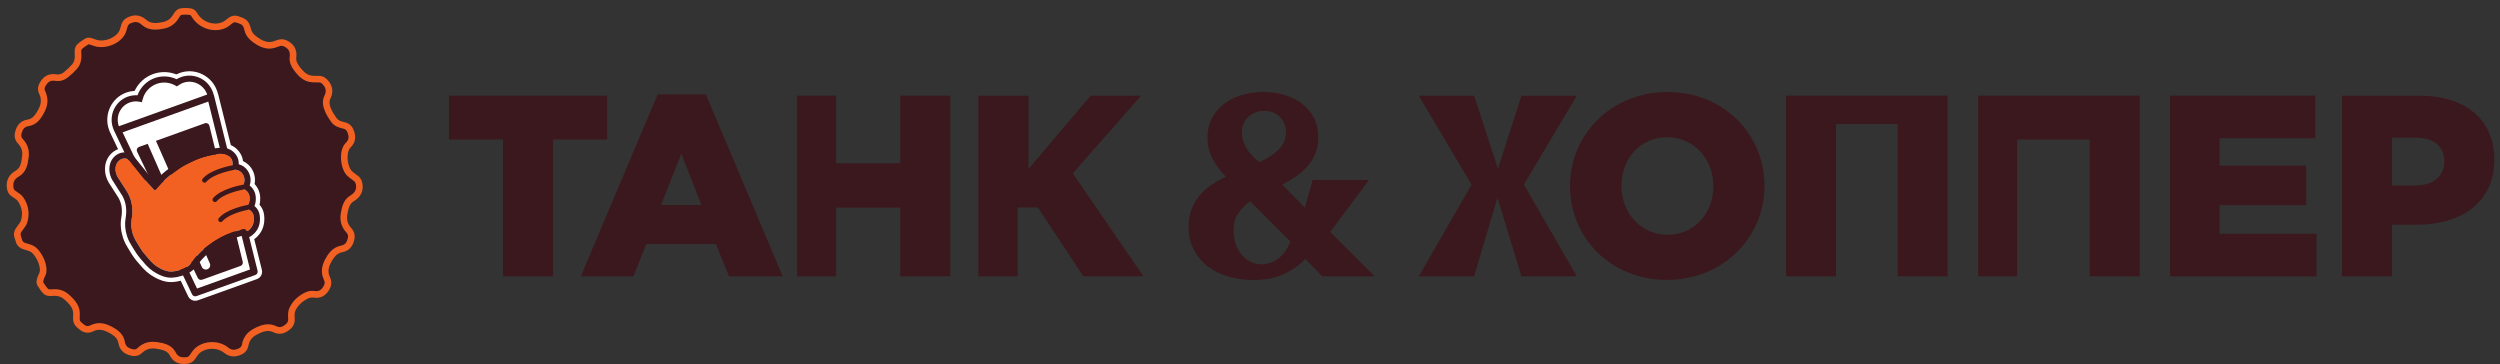 <?xml version="1.0" encoding="UTF-8"?> <svg xmlns="http://www.w3.org/2000/svg" width="261" height="38" viewBox="0 0 261 38" fill="none"><rect x="0" y="0" width="261" height="38" fill="#333333" stroke="none"/> <g clip-path="url(#clip0_154_7824)"> <path d="M8.322 32.937C8.404 31.952 7.825 31.316 7.157 30.73C6.671 30.306 6.103 30.149 5.462 30.207C5.309 30.221 5.096 30.24 5.009 30.155C4.808 29.96 4.666 29.706 4.51 29.47C4.486 29.433 4.51 29.356 4.527 29.302C4.568 29.168 4.599 29.021 4.672 28.903C5.247 27.957 4.337 26.152 3.541 25.697C3.278 25.546 2.972 25.465 2.676 25.38C2.471 25.32 2.343 25.221 2.294 25.007C2.254 24.838 2.176 24.676 2.147 24.504C2.132 24.422 2.17 24.314 2.215 24.237C2.42 23.906 2.724 23.61 2.835 23.254C3.131 22.312 2.974 21.391 2.412 20.584C2.215 20.303 1.872 20.12 1.584 19.909C1.456 19.814 1.423 19.713 1.4 19.559C1.324 19.028 1.512 18.688 1.99 18.411C2.765 17.959 2.91 17.15 2.999 16.339C3.075 15.629 2.852 15.02 2.368 14.507C2.19 14.319 2.192 14.136 2.258 13.894C2.366 13.499 2.54 13.24 2.982 13.17C3.845 13.033 4.281 12.39 4.647 11.684C5.019 10.966 5.067 10.235 4.705 9.496C4.599 9.281 4.666 9.123 4.783 8.925C5.019 8.521 5.319 8.364 5.786 8.444C6.281 8.529 6.738 8.368 7.12 8.059C7.443 7.799 7.747 7.511 8.024 7.203C8.431 6.747 8.533 6.186 8.487 5.588C8.475 5.435 8.458 5.224 8.543 5.135C8.737 4.934 8.99 4.791 9.225 4.634C9.26 4.609 9.339 4.636 9.393 4.652C9.527 4.694 9.66 4.746 9.794 4.793C10.884 5.18 12.418 4.646 13.01 3.647C13.159 3.394 13.231 3.092 13.314 2.804C13.371 2.601 13.481 2.498 13.68 2.415C14.101 2.237 14.432 2.249 14.8 2.583C15.462 3.181 16.277 3.156 17.096 2.992C17.778 2.856 18.306 2.5 18.661 1.891C18.738 1.759 18.849 1.575 18.967 1.554C19.251 1.506 19.55 1.519 19.836 1.562C19.931 1.577 20.012 1.748 20.084 1.858C20.816 2.974 22.307 3.458 23.513 2.939C23.79 2.819 24.03 2.605 24.276 2.421C24.402 2.328 24.507 2.297 24.664 2.351C25.366 2.587 25.367 2.583 25.566 3.29C25.703 3.785 26.04 4.129 26.435 4.419C26.974 4.818 27.568 5.112 28.256 5.071C28.564 5.052 28.873 4.94 29.168 4.83C29.396 4.748 29.553 4.785 29.764 4.905C30.186 5.147 30.302 5.468 30.246 5.934C30.167 6.567 30.479 7.082 30.858 7.552C31.23 8.014 31.669 8.411 32.264 8.544C32.593 8.616 32.942 8.602 33.282 8.602C33.47 8.602 33.571 8.68 33.695 8.813C34.036 9.179 34.098 9.539 33.867 10.001C33.604 10.527 33.703 11.094 33.92 11.607C34.092 12.017 34.338 12.402 34.601 12.762C34.901 13.174 35.374 13.329 35.852 13.435C36.092 13.489 36.199 13.625 36.286 13.849C36.437 14.244 36.45 14.573 36.114 14.9C35.316 15.674 35.509 17.577 36.214 18.314C36.441 18.552 36.741 18.717 36.991 18.936C37.072 19.007 37.128 19.129 37.148 19.239C37.25 19.769 37.066 20.122 36.576 20.414C35.883 20.826 35.688 21.569 35.573 22.319C35.457 23.068 35.653 23.728 36.168 24.281C36.375 24.502 36.363 24.709 36.284 24.983C36.177 25.355 35.997 25.57 35.596 25.649C34.746 25.815 34.274 26.44 33.906 27.158C33.561 27.833 33.482 28.526 33.823 29.228C33.96 29.509 33.892 29.716 33.724 29.977C33.496 30.331 33.234 30.447 32.835 30.385C32.436 30.323 32.057 30.422 31.704 30.617C31.05 30.977 30.533 31.463 30.215 32.153C30.043 32.527 30.058 32.92 30.084 33.309C30.103 33.593 29.983 33.742 29.776 33.904C29.479 34.14 29.216 34.239 28.835 34.061C27.975 33.655 27.175 33.937 26.41 34.367C25.787 34.719 25.388 35.247 25.262 35.957C25.21 36.251 25.03 36.348 24.778 36.443C24.41 36.58 24.141 36.547 23.812 36.282C22.886 35.533 21.418 35.537 20.469 36.274C20.194 36.487 20.001 36.81 19.79 37.099C19.685 37.244 19.571 37.288 19.397 37.302C18.932 37.346 18.578 37.261 18.334 36.791C17.933 36.015 17.162 35.833 16.378 35.717C15.607 35.603 14.92 35.793 14.352 36.346C14.18 36.512 14.013 36.505 13.787 36.447C13.367 36.342 13.107 36.149 13.03 35.694C12.892 34.854 12.261 34.421 11.572 34.065C10.88 33.709 10.162 33.603 9.434 33.97C9.18 34.098 8.979 34.063 8.752 33.881C8.307 33.523 8.297 33.537 8.322 32.937Z" fill="#3A181D"></path> <path d="M19.354 1.523C19.515 1.523 19.679 1.538 19.838 1.56C19.933 1.575 20.014 1.747 20.086 1.856C20.618 2.668 21.552 3.146 22.485 3.146C22.834 3.146 23.184 3.08 23.513 2.937C23.79 2.817 24.03 2.604 24.276 2.419C24.358 2.357 24.435 2.322 24.524 2.322C24.567 2.322 24.613 2.33 24.665 2.347C25.366 2.583 25.368 2.579 25.566 3.287C25.703 3.781 26.04 4.125 26.435 4.415C26.941 4.787 27.494 5.071 28.126 5.071C28.17 5.071 28.213 5.069 28.256 5.067C28.565 5.048 28.873 4.936 29.169 4.827C29.251 4.796 29.326 4.781 29.396 4.781C29.518 4.781 29.632 4.825 29.766 4.901C30.188 5.143 30.304 5.464 30.248 5.93C30.169 6.563 30.482 7.079 30.86 7.549C31.232 8.01 31.671 8.408 32.266 8.54C32.498 8.592 32.74 8.6 32.984 8.6C33.085 8.6 33.184 8.598 33.286 8.598H33.288C33.476 8.598 33.575 8.677 33.699 8.809C34.041 9.175 34.102 9.536 33.871 9.997C33.608 10.523 33.708 11.09 33.925 11.603C34.096 12.013 34.342 12.398 34.605 12.758C34.905 13.17 35.378 13.325 35.856 13.431C36.096 13.485 36.203 13.621 36.29 13.845C36.441 14.24 36.454 14.569 36.119 14.897C35.321 15.671 35.513 17.573 36.218 18.31C36.446 18.548 36.745 18.713 36.996 18.933C37.076 19.003 37.132 19.125 37.153 19.235C37.254 19.765 37.07 20.119 36.58 20.411C35.887 20.823 35.693 21.566 35.577 22.315C35.461 23.064 35.658 23.724 36.172 24.277C36.379 24.499 36.367 24.706 36.288 24.979C36.181 25.351 36.001 25.567 35.6 25.645C34.75 25.811 34.278 26.436 33.91 27.154C33.565 27.829 33.486 28.522 33.828 29.224C33.964 29.506 33.896 29.713 33.728 29.973C33.54 30.267 33.327 30.398 33.031 30.398C32.971 30.398 32.907 30.392 32.839 30.381C32.758 30.369 32.68 30.363 32.601 30.363C32.289 30.363 31.991 30.458 31.708 30.613C31.054 30.973 30.537 31.459 30.219 32.149C30.047 32.523 30.062 32.917 30.089 33.306C30.107 33.589 29.987 33.738 29.781 33.9C29.588 34.053 29.41 34.148 29.204 34.148C29.092 34.148 28.972 34.119 28.84 34.057C28.546 33.919 28.261 33.861 27.979 33.861C27.438 33.861 26.916 34.08 26.412 34.364C25.79 34.715 25.39 35.243 25.264 35.953C25.212 36.247 25.033 36.344 24.78 36.44C24.642 36.491 24.518 36.518 24.398 36.518C24.201 36.518 24.019 36.444 23.815 36.278C23.351 35.904 22.75 35.717 22.148 35.717C21.548 35.717 20.944 35.901 20.471 36.27C20.196 36.483 20.003 36.806 19.793 37.096C19.687 37.241 19.573 37.284 19.4 37.299C19.331 37.305 19.265 37.309 19.203 37.309C18.833 37.309 18.546 37.189 18.339 36.787C17.938 36.011 17.166 35.829 16.383 35.713C16.242 35.692 16.103 35.682 15.967 35.682C15.363 35.682 14.819 35.891 14.356 36.342C14.251 36.444 14.147 36.481 14.031 36.481C13.957 36.481 13.878 36.467 13.791 36.444C13.372 36.338 13.111 36.146 13.034 35.69C12.896 34.85 12.265 34.417 11.577 34.061C11.184 33.858 10.783 33.738 10.377 33.738C10.067 33.738 9.755 33.809 9.44 33.968C9.339 34.02 9.246 34.045 9.155 34.045C9.021 34.045 8.895 33.989 8.758 33.879C8.311 33.521 8.299 33.536 8.324 32.935C8.407 31.95 7.827 31.315 7.16 30.729C6.738 30.36 6.252 30.193 5.712 30.193C5.631 30.193 5.549 30.197 5.464 30.203C5.402 30.209 5.332 30.215 5.261 30.215C5.16 30.215 5.063 30.201 5.009 30.151C4.808 29.957 4.666 29.702 4.511 29.466C4.486 29.429 4.511 29.352 4.527 29.299C4.568 29.164 4.599 29.017 4.672 28.899C5.247 27.953 4.337 26.148 3.541 25.693C3.278 25.542 2.972 25.461 2.676 25.376C2.472 25.316 2.343 25.217 2.294 25.004C2.254 24.834 2.176 24.672 2.147 24.501C2.132 24.418 2.17 24.31 2.215 24.234C2.42 23.902 2.724 23.607 2.836 23.25C3.131 22.309 2.974 21.388 2.412 20.58C2.215 20.299 1.872 20.117 1.584 19.906C1.456 19.81 1.423 19.709 1.4 19.556C1.324 19.024 1.512 18.684 1.99 18.407C2.765 17.956 2.91 17.146 2.999 16.335C3.075 15.625 2.852 15.017 2.368 14.503C2.19 14.315 2.192 14.133 2.259 13.891C2.366 13.495 2.54 13.236 2.982 13.166C3.845 13.03 4.281 12.386 4.647 11.68C5.019 10.962 5.067 10.231 4.705 9.492C4.599 9.277 4.666 9.12 4.784 8.921C4.98 8.586 5.22 8.42 5.563 8.42C5.633 8.42 5.708 8.426 5.786 8.441C5.875 8.455 5.962 8.463 6.047 8.463C6.44 8.463 6.804 8.31 7.118 8.056C7.441 7.795 7.745 7.507 8.022 7.199C8.429 6.743 8.531 6.182 8.485 5.584C8.473 5.431 8.456 5.22 8.541 5.131C8.735 4.93 8.988 4.787 9.223 4.63C9.234 4.624 9.248 4.62 9.263 4.62C9.302 4.62 9.352 4.636 9.389 4.649C9.523 4.69 9.656 4.742 9.79 4.789C10.032 4.876 10.297 4.916 10.568 4.916C11.517 4.916 12.546 4.419 13.006 3.643C13.155 3.39 13.227 3.088 13.31 2.8C13.367 2.598 13.477 2.494 13.676 2.411C13.847 2.339 14.007 2.297 14.157 2.297C14.374 2.297 14.579 2.382 14.796 2.579C15.218 2.962 15.704 3.088 16.213 3.088C16.5 3.088 16.796 3.047 17.092 2.989C17.774 2.852 18.302 2.496 18.657 1.888C18.734 1.755 18.845 1.571 18.963 1.55C19.093 1.532 19.224 1.523 19.354 1.523ZM19.354 0.834C19.18 0.834 19.013 0.846 18.856 0.873C18.417 0.946 18.19 1.333 18.068 1.54C17.816 1.968 17.464 2.215 16.962 2.314C16.666 2.374 16.428 2.401 16.217 2.401C15.812 2.401 15.516 2.297 15.262 2.068C14.925 1.763 14.555 1.608 14.162 1.608C13.926 1.608 13.682 1.662 13.413 1.776C13.016 1.943 12.768 2.217 12.654 2.61C12.642 2.651 12.629 2.693 12.619 2.736C12.559 2.951 12.501 3.154 12.418 3.293C12.104 3.827 11.31 4.229 10.572 4.229C10.371 4.229 10.187 4.2 10.024 4.142C9.991 4.129 9.955 4.117 9.922 4.104C9.819 4.067 9.711 4.028 9.6 3.993L9.594 3.991C9.529 3.97 9.409 3.933 9.269 3.933C9.118 3.933 8.973 3.976 8.849 4.057C8.806 4.086 8.762 4.115 8.717 4.142C8.504 4.278 8.262 4.433 8.051 4.653C7.751 4.961 7.784 5.379 7.803 5.63V5.638C7.84 6.135 7.751 6.474 7.513 6.741C7.265 7.019 6.988 7.282 6.69 7.522C6.479 7.691 6.264 7.776 6.049 7.776C6.002 7.776 5.952 7.772 5.904 7.764C5.786 7.743 5.673 7.733 5.565 7.733C4.982 7.733 4.519 8.016 4.192 8.573C4.078 8.768 3.81 9.225 4.089 9.796C4.341 10.312 4.324 10.811 4.037 11.363C3.644 12.121 3.34 12.415 2.877 12.487C1.888 12.643 1.669 13.446 1.597 13.709C1.545 13.897 1.388 14.466 1.87 14.975C2.23 15.356 2.37 15.764 2.316 16.259C2.228 17.082 2.099 17.548 1.646 17.811C0.919 18.233 0.608 18.854 0.722 19.653C0.757 19.899 0.84 20.214 1.181 20.462C1.264 20.522 1.345 20.578 1.423 20.632C1.597 20.748 1.775 20.87 1.849 20.976C2.298 21.619 2.41 22.317 2.182 23.046C2.143 23.168 2.027 23.325 1.901 23.491C1.812 23.609 1.719 23.733 1.634 23.871C1.566 23.983 1.411 24.277 1.471 24.621C1.496 24.768 1.541 24.898 1.576 25.004C1.597 25.064 1.615 25.12 1.626 25.161C1.698 25.467 1.905 25.869 2.486 26.039L2.565 26.061C2.805 26.132 3.032 26.196 3.202 26.293C3.503 26.465 3.938 27.082 4.103 27.728C4.194 28.077 4.188 28.375 4.087 28.543C3.983 28.713 3.936 28.878 3.898 29.013C3.89 29.042 3.882 29.071 3.874 29.094C3.836 29.216 3.735 29.535 3.938 29.845C3.967 29.889 3.996 29.934 4.023 29.98C4.159 30.193 4.312 30.435 4.531 30.648C4.798 30.907 5.147 30.907 5.263 30.907C5.365 30.907 5.458 30.899 5.526 30.892C5.59 30.886 5.652 30.884 5.712 30.884C6.105 30.884 6.421 31 6.707 31.25C7.337 31.801 7.691 32.246 7.637 32.879L7.635 32.894V32.908C7.621 33.237 7.61 33.498 7.726 33.761C7.844 34.032 8.038 34.188 8.282 34.382L8.328 34.419C8.595 34.633 8.864 34.734 9.155 34.734C9.352 34.734 9.552 34.684 9.749 34.585C9.957 34.479 10.162 34.43 10.377 34.43C10.65 34.43 10.94 34.511 11.262 34.676C11.986 35.049 12.282 35.355 12.356 35.804C12.418 36.175 12.571 36.479 12.815 36.707C13.02 36.897 13.283 37.029 13.624 37.114C13.729 37.141 13.872 37.172 14.031 37.172C14.337 37.172 14.608 37.06 14.836 36.839C15.158 36.526 15.528 36.373 15.967 36.373C16.068 36.373 16.174 36.382 16.281 36.398C17.038 36.51 17.491 36.655 17.725 37.106C18.031 37.7 18.529 38 19.201 38C19.284 38 19.369 37.996 19.462 37.988C19.708 37.965 20.067 37.891 20.347 37.504C20.392 37.441 20.436 37.377 20.477 37.317C20.618 37.114 20.75 36.924 20.889 36.818C21.228 36.556 21.672 36.411 22.144 36.411C22.613 36.411 23.052 36.556 23.378 36.818C23.705 37.083 24.038 37.212 24.394 37.212C24.592 37.212 24.795 37.172 25.016 37.09C25.254 37.001 25.81 36.794 25.938 36.079C26.025 35.589 26.29 35.227 26.745 34.97C27.254 34.684 27.632 34.556 27.973 34.556C28.168 34.556 28.354 34.599 28.54 34.686C28.761 34.79 28.982 34.844 29.197 34.844C29.646 34.844 29.985 34.618 30.2 34.446C30.368 34.314 30.817 33.96 30.769 33.264C30.746 32.933 30.738 32.662 30.839 32.443C31.073 31.936 31.464 31.538 32.035 31.224C32.237 31.112 32.421 31.058 32.597 31.058C32.641 31.058 32.686 31.062 32.729 31.068C32.833 31.085 32.932 31.093 33.027 31.093C33.559 31.093 33.987 30.845 34.303 30.354C34.433 30.151 34.779 29.615 34.444 28.93C34.222 28.475 34.245 28.013 34.52 27.477C34.888 26.757 35.238 26.424 35.728 26.33C36.361 26.208 36.76 25.832 36.948 25.177C37.012 24.954 37.182 24.362 36.673 23.816C36.307 23.424 36.17 22.969 36.255 22.429C36.363 21.737 36.512 21.259 36.929 21.011C37.295 20.794 37.55 20.535 37.703 20.226C37.864 19.901 37.905 19.527 37.827 19.115C37.802 18.985 37.715 18.657 37.446 18.422C37.32 18.312 37.194 18.221 37.072 18.132C36.936 18.032 36.805 17.937 36.714 17.842C36.526 17.645 36.324 17.184 36.29 16.588C36.261 16.066 36.379 15.611 36.596 15.399C36.871 15.133 37.031 14.824 37.07 14.485C37.101 14.213 37.058 13.936 36.931 13.607C36.865 13.435 36.667 12.914 36.005 12.767C35.612 12.68 35.319 12.576 35.159 12.361C34.878 11.974 34.686 11.651 34.557 11.345C34.318 10.773 34.402 10.482 34.485 10.314C34.663 9.956 34.729 9.606 34.677 9.275C34.628 8.944 34.471 8.641 34.2 8.35C34.08 8.221 33.798 7.919 33.284 7.919H33.282C33.236 7.919 33.188 7.919 33.143 7.919C33.089 7.919 33.035 7.919 32.982 7.919C32.787 7.919 32.585 7.913 32.415 7.876C32.068 7.797 31.751 7.565 31.396 7.122C31.026 6.665 30.891 6.344 30.93 6.021C31.026 5.253 30.748 4.676 30.107 4.309C29.936 4.212 29.7 4.098 29.396 4.098C29.243 4.098 29.092 4.127 28.933 4.185C28.685 4.276 28.426 4.371 28.215 4.384C28.186 4.386 28.155 4.386 28.126 4.386C27.727 4.386 27.332 4.224 26.842 3.864C26.486 3.601 26.304 3.376 26.228 3.105C26.116 2.703 26.036 2.413 25.806 2.171C25.579 1.931 25.31 1.84 24.902 1.703L24.882 1.697C24.76 1.656 24.638 1.635 24.52 1.635C24.286 1.635 24.071 1.712 23.86 1.869C23.8 1.914 23.742 1.958 23.686 2.001C23.525 2.128 23.372 2.246 23.236 2.306C23 2.407 22.745 2.459 22.479 2.459C21.749 2.459 21.05 2.084 20.655 1.48C20.647 1.467 20.634 1.449 20.624 1.428C20.52 1.256 20.33 0.94 19.933 0.88C19.735 0.848 19.538 0.834 19.354 0.834Z" fill="#F26122"></path> <path d="M26.542 24.973C26.56 24.959 26.577 24.944 26.596 24.93C26.61 24.917 26.625 24.907 26.637 24.894L26.641 24.89C26.722 24.824 26.829 24.735 26.939 24.617C27.462 24.048 27.675 23.315 27.574 22.44C27.526 22.038 27.363 21.674 27.094 21.376C27.164 21.098 27.17 20.848 27.166 20.666C27.156 20.109 26.945 19.596 26.581 19.215C26.653 18.846 26.629 18.459 26.507 18.097C26.318 17.538 25.913 17.077 25.394 16.832C25.386 16.828 25.378 16.824 25.369 16.822C25.316 16.35 25.1 15.924 24.738 15.578C24.548 15.396 24.335 15.253 24.099 15.152L22.846 10.111C22.836 10.066 22.824 10.018 22.811 9.971L22.801 9.927C22.795 9.907 22.788 9.884 22.782 9.863C22.745 9.735 22.706 9.613 22.662 9.486C22.389 8.712 21.831 8.091 21.089 7.737C20.348 7.386 19.519 7.344 18.754 7.619C18.636 7.661 18.522 7.711 18.411 7.766C17.639 7.462 16.773 7.446 15.993 7.725C15.131 8.033 14.438 8.669 14.052 9.493C13.756 9.507 13.464 9.563 13.183 9.664C11.63 10.221 10.819 11.958 11.376 13.535C11.434 13.699 11.502 13.858 11.578 14.007L12.325 15.574C12.019 15.69 11.738 15.884 11.508 16.143C11.156 16.541 10.962 17.077 10.96 17.65C10.96 18.132 11.094 18.629 11.342 19.045C11.405 19.151 11.539 19.355 11.768 19.709C11.953 19.995 12.339 20.587 12.391 20.686C12.711 21.287 12.8 21.949 12.666 22.711C12.548 23.373 12.602 24.052 12.831 24.787C12.997 25.319 13.268 25.751 13.506 26.134C13.559 26.221 13.611 26.304 13.661 26.387C13.903 26.786 14.182 27.165 14.475 27.482C15.085 28.233 15.516 28.608 16.171 28.966C16.552 29.173 17.143 29.45 17.865 29.45C17.923 29.45 17.981 29.448 18.038 29.444C18.307 29.427 18.58 29.382 18.868 29.307L19.643 30.932C19.784 31.226 20.075 31.4 20.384 31.4C20.477 31.4 20.57 31.383 20.663 31.35L26.819 29.14C27.218 28.997 27.441 28.579 27.338 28.167L26.542 24.973Z" fill="white"></path> <path d="M26.538 28.365L22.038 10.26C22.018 10.088 21.978 9.917 21.918 9.747C21.49 8.55 20.183 7.925 18.998 8.35C18.794 8.424 18.605 8.524 18.438 8.646C17.787 8.279 16.99 8.186 16.236 8.455C15.375 8.764 14.774 9.474 14.561 10.302C14.191 10.235 13.8 10.262 13.423 10.397C12.261 10.813 11.661 12.102 12.081 13.276C12.17 13.526 12.3 13.75 12.458 13.944L20.38 30.572L26.538 28.365Z" fill="white"></path> <path d="M26.893 28.277L22.404 10.216C22.394 10.172 22.383 10.127 22.371 10.081L22.358 10.036C22.354 10.023 22.352 10.011 22.346 9.998C22.313 9.882 22.276 9.762 22.23 9.636C21.75 8.274 20.251 7.562 18.905 8.046C18.739 8.107 18.582 8.181 18.433 8.272C17.716 7.928 16.895 7.883 16.146 8.152C15.309 8.452 14.655 9.115 14.354 9.949C14.008 9.926 13.661 9.976 13.336 10.091C12.013 10.568 11.332 12.039 11.804 13.378C11.857 13.53 11.918 13.67 11.986 13.801L20.053 30.73C20.133 30.9 20.33 30.98 20.506 30.916L26.662 28.706C26.837 28.646 26.937 28.459 26.893 28.277ZM12.405 13.165C12.046 12.159 12.559 11.052 13.551 10.696C13.861 10.584 14.198 10.555 14.523 10.615L14.815 10.667L14.889 10.379C15.084 9.624 15.633 9.015 16.361 8.754C16.998 8.527 17.703 8.587 18.297 8.922L18.475 9.021L18.64 8.901C18.789 8.794 18.951 8.709 19.12 8.647C20.135 8.282 21.26 8.823 21.628 9.851C21.631 9.858 21.633 9.862 21.635 9.868L12.41 13.18C12.41 13.176 12.408 13.171 12.405 13.165ZM20.57 30.122L12.8 13.817L21.746 10.605L26.103 28.132L20.57 30.122ZM21.382 12.871L16.281 14.703L21.905 27.499C22.007 27.731 21.901 28 21.672 28.101C21.662 28.105 21.651 28.11 21.641 28.114C21.418 28.194 21.167 28.089 21.07 27.867L15.418 15.014L14.521 15.336C14.424 15.372 14.345 15.446 14.306 15.541C14.267 15.637 14.271 15.744 14.314 15.837L20.648 29.016C20.729 29.184 20.925 29.265 21.101 29.202L25.111 27.764C25.287 27.7 25.386 27.515 25.342 27.333L21.862 13.13C21.837 13.029 21.771 12.944 21.68 12.896C21.587 12.844 21.48 12.836 21.382 12.871Z" fill="#3A181D"></path> <path d="M15.299 26.76C15.053 26.497 14.806 26.17 14.596 25.818C14.331 25.378 14.027 24.957 13.872 24.459C13.715 23.949 13.644 23.432 13.739 22.898C13.909 21.946 13.812 21.029 13.353 20.166C13.229 19.93 12.416 18.708 12.28 18.479C11.988 17.988 11.949 17.291 12.325 16.864C12.482 16.686 12.685 16.568 12.91 16.545C13.082 16.529 13.262 16.518 13.531 16.788C13.789 17.094 15.199 18.882 15.415 19.102C15.63 19.321 15.909 19.617 16.113 19.849C16.169 19.913 16.194 19.859 16.225 19.824C16.432 19.594 16.633 19.363 16.843 19.137C17.214 18.739 17.627 18.39 18.064 18.067C18.473 17.767 18.878 17.458 19.331 17.226C19.96 16.906 20.588 16.585 21.275 16.392C21.842 16.233 22.412 16.105 22.997 16.057C23.361 16.028 23.703 16.096 23.98 16.361C24.232 16.603 24.325 16.901 24.271 17.245C24.255 17.357 24.228 17.466 24.197 17.576C24.168 17.676 24.205 17.707 24.298 17.705C24.515 17.7 24.724 17.725 24.925 17.818C25.448 18.065 25.68 18.748 25.413 19.259C25.357 19.367 25.297 19.47 25.227 19.567C25.183 19.628 25.183 19.661 25.27 19.681C25.76 19.799 26.06 20.178 26.068 20.681C26.075 20.965 26.033 21.236 25.853 21.472C25.802 21.538 25.74 21.592 25.675 21.646C25.649 21.668 25.599 21.685 25.607 21.728C25.616 21.774 25.667 21.766 25.7 21.774C25.851 21.813 25.992 21.873 26.118 21.964C26.323 22.113 26.453 22.314 26.482 22.565C26.538 23.045 26.474 23.498 26.128 23.871C26.054 23.951 25.967 24.018 25.884 24.088C25.806 24.154 25.733 24.15 25.688 24.063C25.607 23.908 25.494 23.916 25.347 23.947C24.205 24.185 23.159 24.647 22.193 25.297C21.356 25.86 20.619 26.535 20.038 27.363C19.714 27.824 19.257 28.037 18.75 28.192C18.494 28.271 18.233 28.327 17.966 28.344C17.501 28.373 17.085 28.213 16.688 27.996C16.149 27.706 15.832 27.42 15.299 26.76Z" fill="#F26122"></path> <path d="M27.119 22.495C27.073 22.104 26.883 21.766 26.569 21.509C26.697 21.201 26.712 20.899 26.707 20.677C26.697 20.135 26.459 19.669 26.064 19.369C26.192 19.015 26.197 18.616 26.07 18.245C25.922 17.802 25.603 17.44 25.196 17.248C25.109 17.206 25.018 17.173 24.923 17.146C24.944 16.67 24.774 16.246 24.422 15.908C24.085 15.585 23.655 15.42 23.149 15.42C23.082 15.42 23.016 15.422 22.948 15.428C22.396 15.472 21.825 15.583 21.103 15.786C20.353 15.997 19.687 16.337 19.042 16.666C18.57 16.906 18.161 17.21 17.764 17.502L17.685 17.56C17.178 17.935 16.75 18.309 16.378 18.707C16.302 18.79 16.227 18.872 16.153 18.953C16.058 18.852 15.96 18.752 15.871 18.661C15.754 18.539 15.067 17.684 14.658 17.173C14.356 16.796 14.118 16.5 14.019 16.382L14.002 16.36L13.983 16.341C13.69 16.047 13.378 15.904 13.03 15.904C12.962 15.904 12.904 15.908 12.848 15.915C12.472 15.952 12.118 16.14 11.847 16.445C11.568 16.759 11.415 17.188 11.413 17.649C11.413 18.051 11.525 18.463 11.732 18.808C11.789 18.906 11.928 19.119 12.147 19.458C12.379 19.814 12.728 20.352 12.79 20.468C13.161 21.164 13.264 21.921 13.111 22.789C13.008 23.378 13.055 23.987 13.262 24.649C13.409 25.125 13.653 25.512 13.888 25.889C13.944 25.978 13.998 26.063 14.05 26.148C14.277 26.527 14.544 26.883 14.817 27.179C15.396 27.893 15.778 28.23 16.386 28.561C16.724 28.746 17.245 28.99 17.863 28.99C17.913 28.99 17.96 28.988 18.01 28.986C18.31 28.967 18.614 28.909 18.945 28.806C19.492 28.636 20.115 28.375 20.566 27.731C21.07 27.011 21.722 26.388 22.555 25.829C23.428 25.243 24.358 24.834 25.326 24.61C25.456 24.716 25.616 24.776 25.789 24.776C25.918 24.776 26.11 24.742 26.302 24.579C26.319 24.564 26.335 24.55 26.354 24.538C26.426 24.478 26.517 24.403 26.606 24.308C27.038 23.834 27.208 23.24 27.119 22.495ZM26.133 23.875C26.058 23.956 25.971 24.022 25.889 24.093C25.853 24.122 25.818 24.138 25.787 24.138C25.75 24.138 25.717 24.115 25.692 24.068C25.638 23.964 25.57 23.933 25.485 23.933C25.444 23.933 25.398 23.942 25.351 23.952C24.209 24.19 23.163 24.651 22.197 25.301C21.36 25.864 20.624 26.539 20.043 27.367C19.718 27.829 19.261 28.042 18.754 28.197C18.498 28.276 18.237 28.332 17.971 28.348C17.935 28.35 17.898 28.352 17.863 28.352C17.441 28.352 17.058 28.201 16.692 28.003C16.151 27.707 15.832 27.421 15.301 26.763C15.055 26.5 14.809 26.173 14.598 25.821C14.333 25.38 14.029 24.96 13.874 24.461C13.717 23.952 13.646 23.434 13.742 22.9C13.911 21.948 13.814 21.031 13.355 20.168C13.231 19.932 12.418 18.711 12.282 18.481C11.99 17.991 11.951 17.293 12.327 16.867C12.484 16.689 12.687 16.571 12.912 16.548C12.952 16.544 12.991 16.54 13.03 16.54C13.169 16.54 13.324 16.581 13.533 16.788C13.791 17.094 15.201 18.883 15.417 19.102C15.632 19.322 15.911 19.618 16.116 19.849C16.134 19.87 16.151 19.878 16.163 19.878C16.19 19.878 16.206 19.847 16.227 19.825C16.434 19.595 16.635 19.363 16.846 19.137C17.216 18.74 17.629 18.39 18.066 18.067C18.475 17.767 18.88 17.459 19.333 17.227C19.962 16.906 20.59 16.585 21.277 16.393C21.844 16.233 22.414 16.105 23 16.057C23.051 16.053 23.101 16.051 23.151 16.051C23.459 16.051 23.744 16.134 23.982 16.362C24.234 16.604 24.327 16.902 24.273 17.245C24.273 17.25 24.271 17.254 24.271 17.256C23.653 17.374 21.91 17.777 21.159 18.657C21.068 18.763 21.083 18.922 21.188 19.011C21.259 19.071 21.354 19.086 21.436 19.057C21.476 19.042 21.513 19.017 21.542 18.984C22.292 18.102 24.385 17.744 24.555 17.715C24.683 17.73 24.807 17.761 24.927 17.817C25.45 18.063 25.682 18.746 25.415 19.257C25.413 19.264 25.409 19.268 25.405 19.274C24.832 19.382 23.016 19.781 22.247 20.684C22.156 20.789 22.17 20.948 22.274 21.038C22.344 21.098 22.439 21.112 22.522 21.083C22.561 21.069 22.599 21.044 22.627 21.011C23.289 20.234 24.991 19.864 25.504 19.767C25.851 19.936 26.06 20.263 26.069 20.681C26.073 20.93 26.037 21.166 25.909 21.379C25.252 21.509 23.575 21.913 22.843 22.772C22.752 22.878 22.766 23.037 22.869 23.126C22.94 23.186 23.035 23.201 23.117 23.172C23.157 23.157 23.194 23.132 23.223 23.099C23.837 22.379 25.349 22.008 25.973 21.88C26.023 21.905 26.073 21.93 26.118 21.963C26.323 22.112 26.453 22.312 26.482 22.563C26.542 23.049 26.476 23.501 26.133 23.875Z" fill="#3A181D"></path> </g> <path d="M102.155 9.986H107.375V17.637L113.864 9.986H119.131L111.999 18.099L119.372 28.849H113.099L108.36 21.67H106.241V28.849H102.146V9.986H102.155Z" fill="#3A181D"></path> <path d="M206.508 9.986H223.383V28.849H218.163V14.567H210.598V28.849H206.513V9.986H206.508Z" fill="#3A181D"></path> <path d="M159.092 19.269L164.62 28.849H158.842L156.333 20.64L153.896 28.849H148.119L153.632 19.283L148.119 9.986H153.896L156.386 17.618L158.842 9.986H164.62L159.092 19.269Z" fill="#3A181D"></path> <path d="M52.52 14.567H46.867V9.986H63.392V14.567H57.739V28.849H52.52V14.567Z" fill="#3A181D"></path> <path d="M68.659 9.852H73.691L81.713 28.849H76.113L74.739 25.481H67.476L66.13 28.849H60.637L68.659 9.852ZM73.234 21.41L71.134 16.049L69.01 21.41H73.234Z" fill="#3A181D"></path> <path d="M83.218 9.986H87.289V17.046H93.989V9.986H99.209V28.849H93.989V21.679H87.289V28.849H83.218V9.986Z" fill="#3A181D"></path> <path d="M138.87 24.219L142.918 18.796H137.034L136.227 21.683L133.872 19.273C134.381 19.013 134.867 18.719 135.323 18.402C135.785 18.084 136.189 17.723 136.525 17.329C136.871 16.929 137.14 16.491 137.332 16.005C137.53 15.519 137.626 14.98 137.626 14.379C137.626 13.551 137.462 12.834 137.135 12.238C136.809 11.636 136.376 11.14 135.842 10.755C135.304 10.366 134.694 10.077 134.002 9.894C133.314 9.697 132.622 9.605 131.916 9.605C131.228 9.605 130.531 9.692 129.839 9.87C129.142 10.043 128.513 10.327 127.96 10.717C127.407 11.107 126.951 11.598 126.6 12.199C126.249 12.796 126.066 13.522 126.066 14.369C126.066 15.182 126.244 15.924 126.6 16.597C126.951 17.266 127.422 17.887 127.998 18.45C127.489 18.681 126.994 18.95 126.523 19.273C126.042 19.59 125.624 19.961 125.264 20.384C124.903 20.808 124.619 21.294 124.403 21.842C124.192 22.386 124.086 22.992 124.086 23.642C124.086 24.595 124.278 25.418 124.658 26.115C125.038 26.813 125.537 27.395 126.167 27.867C126.792 28.334 127.508 28.68 128.32 28.897C129.133 29.118 129.959 29.229 130.805 29.229C132.108 29.229 133.199 29.017 134.069 28.603C134.939 28.189 135.679 27.665 136.28 27.03L138.049 28.858H143.523L138.87 24.219ZM130.32 12.209C130.762 11.79 131.315 11.578 131.973 11.578C132.675 11.578 133.233 11.795 133.641 12.223C134.05 12.661 134.256 13.181 134.256 13.797C134.256 14.523 133.982 15.149 133.434 15.673C132.886 16.198 132.233 16.616 131.459 16.934C130.868 16.458 130.416 15.957 130.113 15.433C129.806 14.913 129.652 14.369 129.652 13.797C129.657 13.162 129.878 12.632 130.32 12.209ZM133.636 26.847C133.189 27.251 132.641 27.491 132.017 27.573C131.67 27.621 131.329 27.597 130.983 27.491C130.637 27.39 130.32 27.222 130.022 26.977C129.724 26.736 129.474 26.428 129.253 26.053C129.041 25.677 128.902 25.235 128.83 24.73C128.705 23.767 128.82 22.997 129.181 22.42C129.541 21.847 129.993 21.375 130.527 21.01L134.732 25.23C134.453 25.908 134.088 26.442 133.636 26.847Z" fill="#3A181D"></path> <path d="M163.912 19.417C163.912 13.999 168.272 9.605 174.087 9.605C179.903 9.605 184.21 13.946 184.21 19.412C184.21 24.831 179.85 29.219 174.034 29.219C168.219 29.224 163.912 24.883 163.912 19.417ZM178.879 19.417C178.879 16.694 176.913 14.326 174.034 14.326C171.179 14.326 169.271 16.645 169.271 19.417C169.271 22.141 171.237 24.508 174.087 24.508C176.966 24.508 178.879 22.189 178.879 19.417Z" fill="#3A181D"></path> <path d="M186.46 9.986H203.335V28.849H198.116V12.95H191.685V28.849H186.465V9.986H186.46Z" fill="#3A181D"></path> <path d="M226.554 9.986H241.708V14.433H231.721V17.291H240.766V21.415H231.721V24.408H241.843V28.854H226.554V9.986Z" fill="#3A181D"></path> <path d="M244.497 9.986H252.572C257.335 9.986 260.406 12.44 260.406 16.67C260.406 21.116 256.989 23.46 252.303 23.46H249.717V28.849H244.497V9.986ZM252.197 19.36C254.052 19.36 255.187 18.388 255.187 16.853C255.187 15.236 254.057 14.375 252.173 14.375H249.722V19.36H252.197Z" fill="#3A181D"></path> <defs> <clipPath id="clip0_154_7824"> <rect width="37.166" height="37.166" fill="white" transform="translate(0.69 0.834)"></rect> </clipPath> </defs> </svg> 